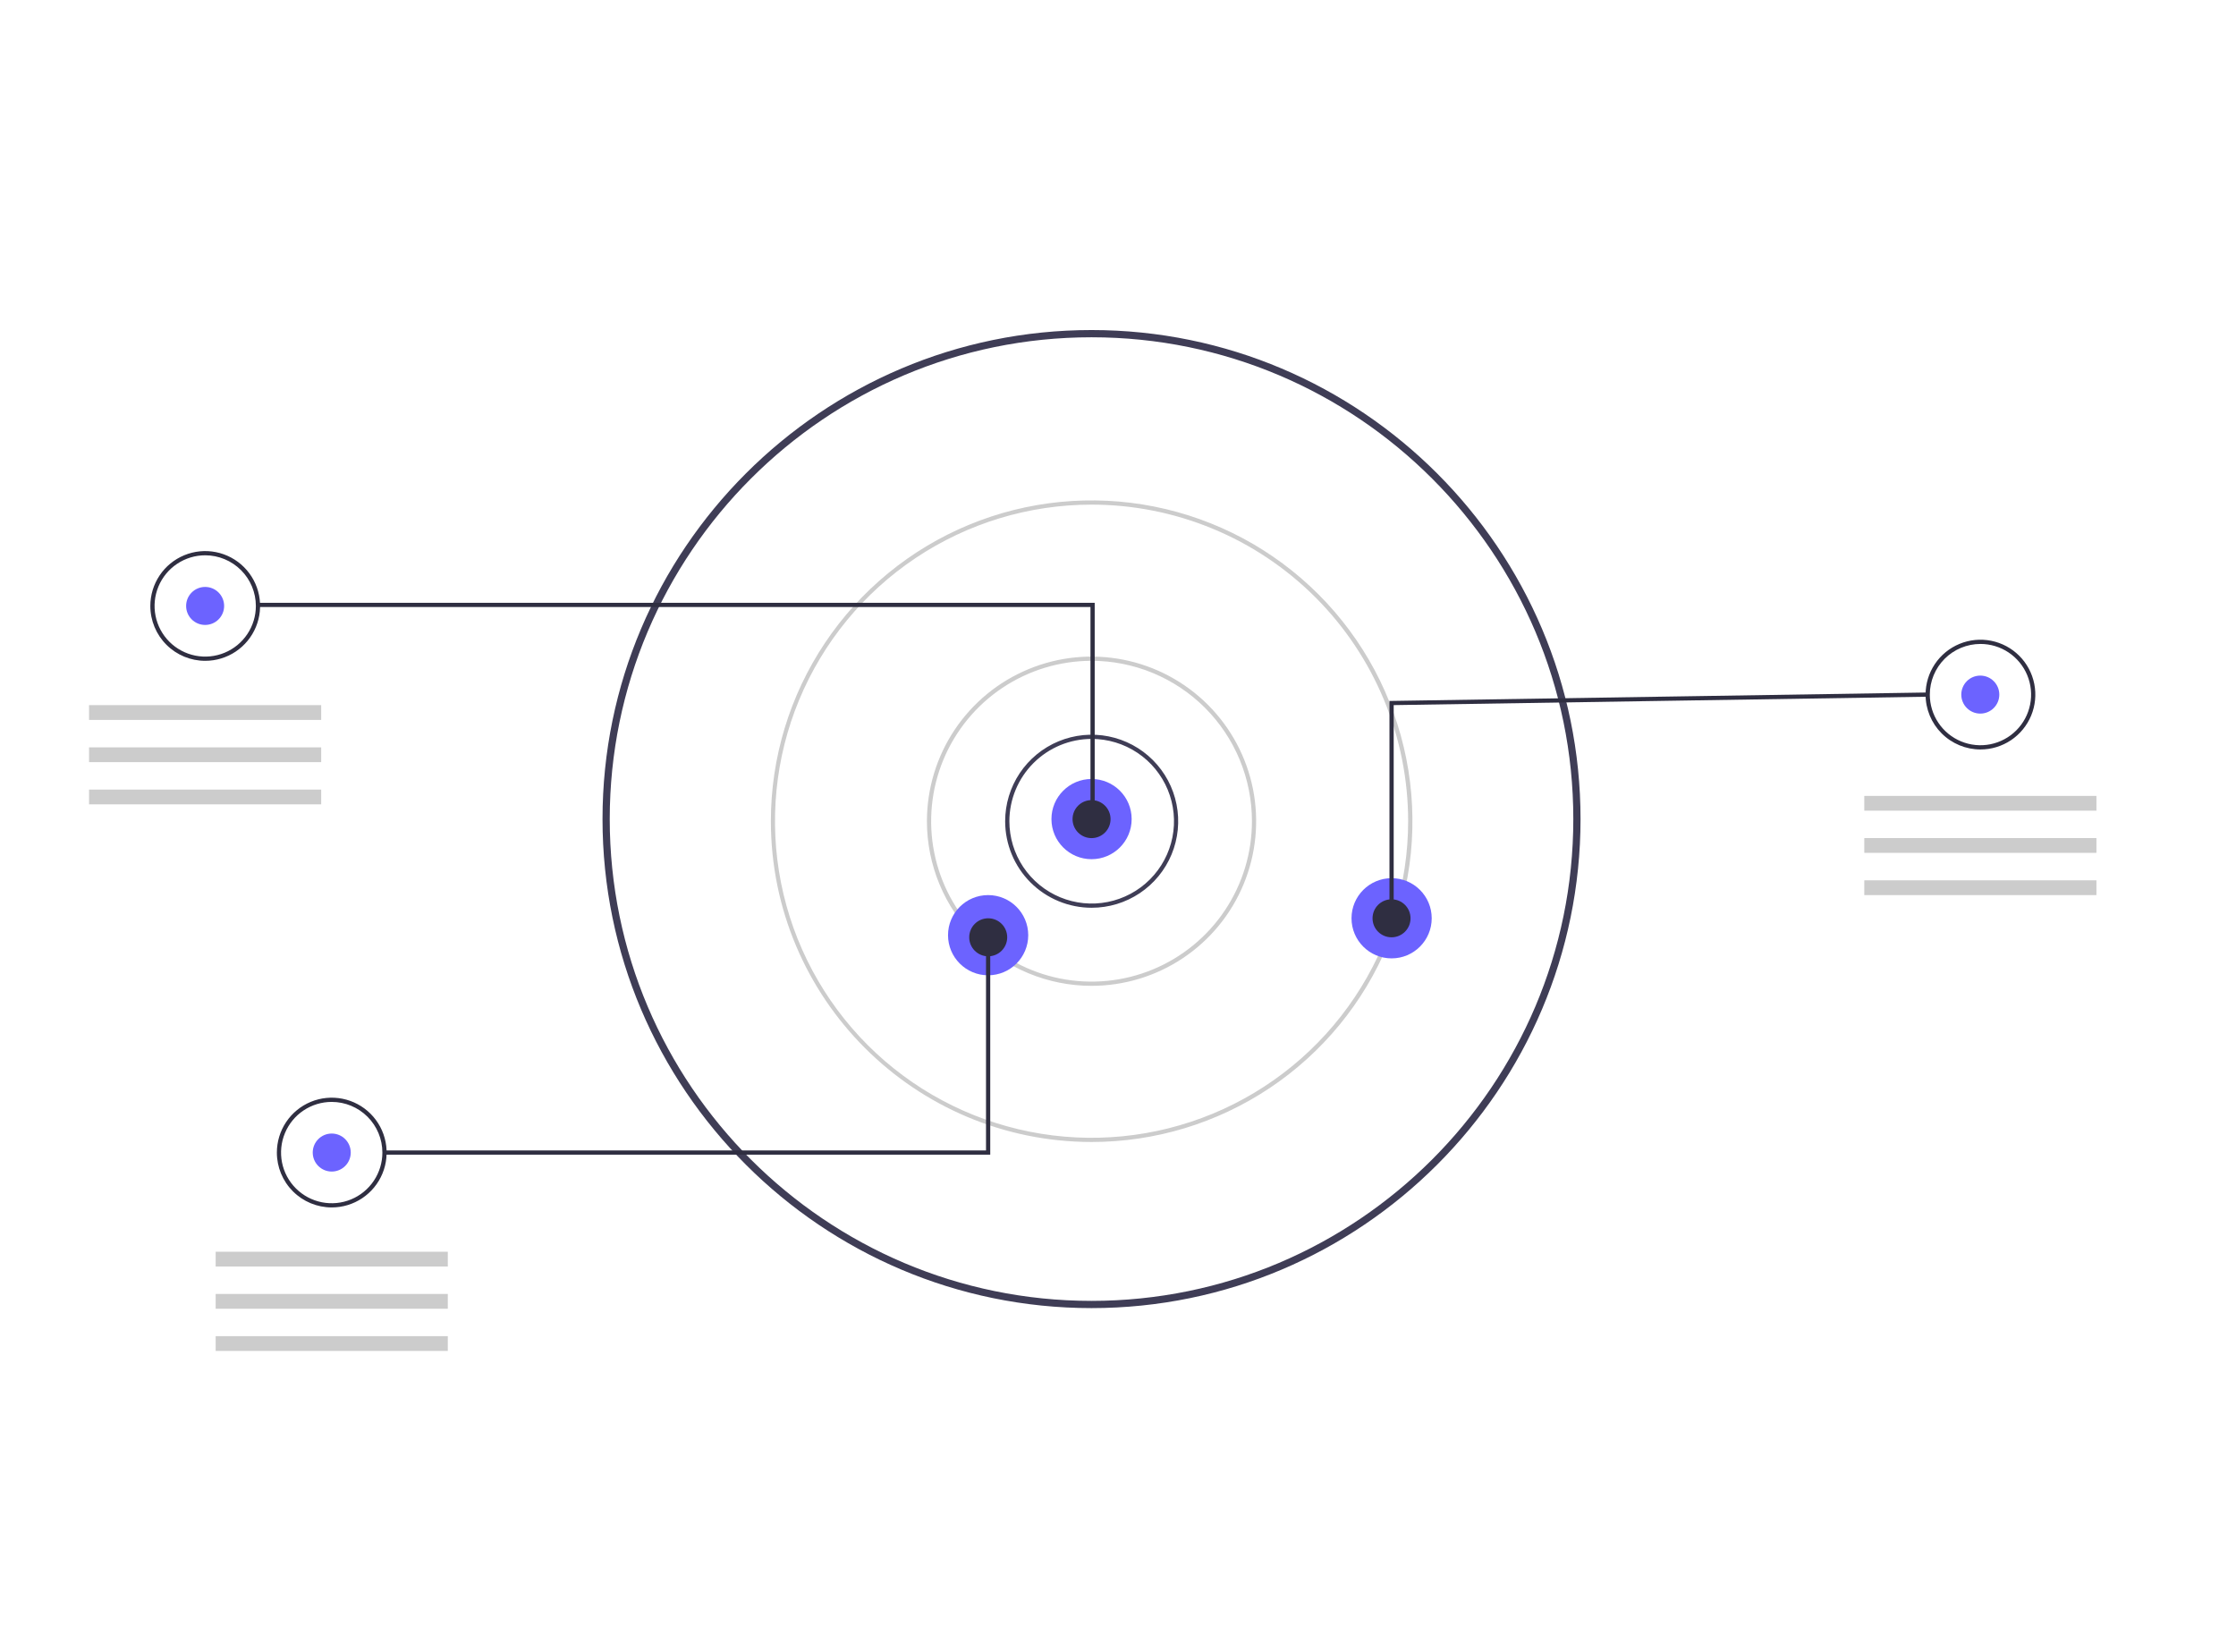 <svg width="226" height="167" viewBox="0 0 226 167" fill="none" xmlns="http://www.w3.org/2000/svg">
<g id="Group 1000006469">
<g id="Group 1000006627">
<g id="Ellipse 2664" filter="url(#filter0_d_4966_25525)">
<circle cx="110.916" cy="83.658" r="65.658" fill="white"/>
</g>
<g id="Group 1000006585">
<path id="Vector" d="M110.319 131.848C137.414 131.848 159.379 109.883 159.379 82.787C159.379 55.692 137.414 33.727 110.319 33.727C83.223 33.727 61.258 55.692 61.258 82.787C61.258 109.883 83.223 131.848 110.319 131.848Z" fill="white"/>
<path id="Vector_2" d="M60.898 82.783C60.898 55.531 83.07 33.357 110.324 33.357C137.578 33.357 159.75 55.533 159.75 82.783C159.75 110.033 137.578 132.211 110.324 132.211C83.07 132.211 60.898 110.039 60.898 82.783ZM61.628 82.783C61.628 109.635 83.473 131.481 110.324 131.481C137.176 131.481 159.02 109.636 159.02 82.783C159.02 55.93 137.185 34.089 110.324 34.089C83.464 34.089 61.628 55.935 61.628 82.783Z" fill="#3F3D56"/>
<path id="Vector_3" d="M101.594 83.001C101.594 81.272 102.107 79.581 103.068 78.143C104.03 76.705 105.396 75.585 106.994 74.923C108.592 74.261 110.35 74.088 112.046 74.426C113.742 74.764 115.301 75.597 116.523 76.82C117.746 78.043 118.579 79.601 118.916 81.298C119.254 82.994 119.08 84.752 118.418 86.35C117.756 87.948 116.635 89.314 115.197 90.275C113.759 91.235 112.069 91.748 110.339 91.748C108.019 91.748 105.795 90.826 104.155 89.186C102.515 87.545 101.594 85.321 101.594 83.001ZM110.339 74.683C108.133 74.685 106.019 75.562 104.459 77.122C102.9 78.681 102.023 80.796 102.021 83.001C102.021 84.647 102.508 86.256 103.422 87.624C104.336 88.993 105.636 90.059 107.156 90.689C108.676 91.319 110.349 91.484 111.963 91.163C113.577 90.842 115.06 90.05 116.224 88.886C117.387 87.722 118.18 86.24 118.501 84.626C118.822 83.012 118.657 81.339 118.027 79.818C117.397 78.298 116.33 76.999 114.962 76.085C113.593 75.171 111.985 74.683 110.339 74.683Z" fill="#3F3D56"/>
<path id="Vector_4" d="M93.688 82.999C93.688 79.709 94.664 76.492 96.492 73.756C98.321 71.02 100.919 68.888 103.96 67.629C107 66.37 110.345 66.041 113.572 66.683C116.8 67.325 119.764 68.91 122.091 71.237C124.417 73.564 126.002 76.528 126.644 79.756C127.285 82.983 126.956 86.329 125.696 89.368C124.437 92.409 122.305 95.007 119.569 96.835C116.833 98.663 113.616 99.639 110.325 99.639C108.14 99.639 105.977 99.209 103.958 98.372C101.939 97.536 100.105 96.31 98.56 94.765C97.015 93.22 95.79 91.386 94.954 89.367C94.117 87.348 93.687 85.184 93.688 82.999ZM110.325 66.789C107.119 66.789 103.984 67.74 101.318 69.521C98.652 71.303 96.574 73.835 95.347 76.797C94.12 79.76 93.799 83.02 94.425 86.165C95.05 89.31 96.594 92.198 98.862 94.466C101.13 96.733 104.019 98.277 107.164 98.902C110.309 99.528 113.568 99.206 116.531 97.979C119.493 96.751 122.025 94.673 123.806 92.007C125.588 89.341 126.538 86.206 126.538 82.999C126.538 80.87 126.118 78.762 125.304 76.795C124.489 74.829 123.295 73.041 121.789 71.536C120.284 70.031 118.496 68.837 116.529 68.022C114.562 67.208 112.454 66.788 110.325 66.789Z" fill="#CCCCCC"/>
<path id="Vector_5" d="M77.914 82.999C77.914 76.586 79.816 70.317 83.379 64.985C86.942 59.653 92.006 55.497 97.931 53.043C103.856 50.59 110.376 49.948 116.666 51.2C122.955 52.452 128.733 55.541 133.267 60.076C137.801 64.611 140.888 70.389 142.138 76.679C143.388 82.969 142.745 89.489 140.289 95.413C137.834 101.337 133.677 106.401 128.344 109.962C123.011 113.524 116.741 115.424 110.328 115.422C92.43 115.403 77.927 100.897 77.914 82.999ZM110.328 51.003C104 51.003 97.813 52.88 92.551 56.396C87.289 59.912 83.188 64.909 80.766 70.756C78.344 76.603 77.711 83.037 78.945 89.244C80.18 95.451 83.228 101.152 87.703 105.627C92.178 110.102 97.88 113.15 104.087 114.384C110.294 115.618 116.728 114.984 122.574 112.562C128.421 110.14 133.418 106.039 136.934 100.777C140.45 95.514 142.326 89.328 142.326 82.999C142.326 78.797 141.498 74.636 139.89 70.754C138.282 66.873 135.925 63.345 132.954 60.374C129.982 57.403 126.455 55.046 122.573 53.438C118.691 51.831 114.53 51.003 110.328 51.003Z" fill="#CCCCCC"/>
<path id="Vector_6" d="M110.327 86.839C112.565 86.839 114.38 85.024 114.38 82.785C114.38 80.547 112.565 78.732 110.327 78.732C108.088 78.732 106.273 80.547 106.273 82.785C106.273 85.024 108.088 86.839 110.327 86.839Z" fill="#6C63FF"/>
<path id="Vector_7" d="M99.873 98.573C102.112 98.573 103.927 96.758 103.927 94.52C103.927 92.281 102.112 90.467 99.873 90.467C97.635 90.467 95.82 92.281 95.82 94.52C95.82 96.758 97.635 98.573 99.873 98.573Z" fill="#6C63FF"/>
<path id="Vector_8" d="M140.655 96.864C142.893 96.864 144.708 95.049 144.708 92.811C144.708 90.572 142.893 88.758 140.655 88.758C138.416 88.758 136.602 90.572 136.602 92.811C136.602 95.049 138.416 96.864 140.655 96.864Z" fill="#6C63FF"/>
<path id="Vector_9" d="M110.327 84.709C111.388 84.709 112.248 83.849 112.248 82.788C112.248 81.727 111.388 80.867 110.327 80.867C109.266 80.867 108.406 81.727 108.406 82.788C108.406 83.849 109.266 84.709 110.327 84.709Z" fill="#2F2E41"/>
<path id="Vector_10" d="M140.647 94.734C141.708 94.734 142.568 93.874 142.568 92.813C142.568 91.752 141.708 90.893 140.647 90.893C139.586 90.893 138.727 91.752 138.727 92.813C138.727 93.874 139.586 94.734 140.647 94.734Z" fill="#2F2E41"/>
<path id="Vector_11" d="M99.882 96.654C100.942 96.654 101.802 95.794 101.802 94.733C101.802 93.672 100.942 92.812 99.882 92.812C98.821 92.812 97.961 93.672 97.961 94.733C97.961 95.794 98.821 96.654 99.882 96.654Z" fill="#2F2E41"/>
<path id="Vector_12" d="M20.733 63.163C21.794 63.163 22.654 62.304 22.654 61.243C22.654 60.182 21.794 59.322 20.733 59.322C19.672 59.322 18.812 60.182 18.812 61.243C18.812 62.304 19.672 63.163 20.733 63.163Z" fill="#6C63FF"/>
<path id="Vector_13" d="M110.218 61.351H25.961V60.926H110.645V82.897H110.218V61.351Z" fill="#2F2E41"/>
<path id="Vector_14" d="M15.195 61.244C15.195 60.147 15.521 59.074 16.13 58.162C16.739 57.25 17.606 56.539 18.619 56.12C19.633 55.7 20.748 55.59 21.824 55.804C22.9 56.018 23.888 56.546 24.664 57.322C25.439 58.097 25.968 59.086 26.182 60.162C26.396 61.238 26.286 62.353 25.866 63.366C25.446 64.38 24.735 65.246 23.823 65.856C22.911 66.465 21.839 66.79 20.742 66.79C19.271 66.79 17.86 66.206 16.82 65.166C15.78 64.126 15.195 62.715 15.195 61.244ZM20.742 56.124C19.729 56.124 18.74 56.425 17.898 56.987C17.056 57.55 16.4 58.349 16.012 59.285C15.625 60.22 15.523 61.249 15.721 62.242C15.918 63.236 16.406 64.148 17.122 64.864C17.838 65.58 18.75 66.067 19.743 66.265C20.736 66.462 21.765 66.361 22.701 65.973C23.636 65.586 24.436 64.93 24.998 64.088C25.561 63.246 25.861 62.256 25.861 61.244C25.86 59.886 25.32 58.585 24.36 57.625C23.4 56.666 22.099 56.126 20.742 56.124Z" fill="#2F2E41"/>
<path id="Vector_15" d="M33.53 118.41C34.591 118.41 35.451 117.55 35.451 116.489C35.451 115.428 34.591 114.568 33.53 114.568C32.469 114.568 31.609 115.428 31.609 116.489C31.609 117.55 32.469 118.41 33.53 118.41Z" fill="#6C63FF"/>
<path id="Vector_16" d="M27.984 116.492C27.984 115.395 28.309 114.322 28.918 113.41C29.528 112.497 30.394 111.786 31.407 111.366C32.421 110.946 33.536 110.836 34.612 111.05C35.689 111.264 36.677 111.792 37.453 112.568C38.229 113.344 38.757 114.332 38.971 115.408C39.185 116.484 39.075 117.6 38.655 118.613C38.235 119.627 37.524 120.493 36.611 121.102C35.699 121.712 34.626 122.037 33.529 122.036C32.059 122.036 30.648 121.452 29.608 120.412C28.569 119.373 27.984 117.962 27.984 116.492ZM33.529 111.371C32.516 111.37 31.526 111.67 30.683 112.233C29.841 112.795 29.184 113.595 28.797 114.531C28.409 115.466 28.307 116.496 28.504 117.49C28.702 118.483 29.189 119.396 29.905 120.112C30.622 120.829 31.534 121.317 32.528 121.514C33.521 121.712 34.551 121.611 35.487 121.223C36.423 120.836 37.222 120.179 37.785 119.337C38.348 118.495 38.648 117.505 38.648 116.492C38.648 115.134 38.108 113.832 37.148 112.872C36.188 111.912 34.887 111.372 33.529 111.371Z" fill="#2F2E41"/>
<path id="Vector_17" d="M200.155 72.124C201.216 72.124 202.076 71.265 202.076 70.204C202.076 69.143 201.216 68.283 200.155 68.283C199.094 68.283 198.234 69.143 198.234 70.204C198.234 71.265 199.094 72.124 200.155 72.124Z" fill="#6C63FF"/>
<path id="Vector_18" d="M194.625 70.203C194.625 69.106 194.95 68.033 195.56 67.121C196.169 66.209 197.035 65.498 198.049 65.079C199.062 64.659 200.178 64.549 201.254 64.763C202.33 64.977 203.318 65.505 204.094 66.281C204.869 67.056 205.397 68.045 205.611 69.121C205.825 70.197 205.716 71.312 205.296 72.325C204.876 73.339 204.165 74.205 203.253 74.815C202.341 75.424 201.269 75.749 200.172 75.749C198.701 75.749 197.29 75.165 196.25 74.125C195.209 73.085 194.625 71.674 194.625 70.203ZM200.172 65.084C198.814 65.085 197.513 65.625 196.553 66.584C195.593 67.544 195.054 68.846 195.052 70.203C195.052 71.215 195.352 72.205 195.915 73.047C196.477 73.889 197.277 74.545 198.212 74.932C199.148 75.32 200.177 75.421 201.17 75.224C202.163 75.026 203.075 74.539 203.791 73.823C204.507 73.107 204.995 72.195 205.192 71.201C205.39 70.209 205.289 69.179 204.901 68.244C204.514 67.308 203.858 66.509 203.016 65.946C202.174 65.384 201.184 65.084 200.172 65.084Z" fill="#2F2E41"/>
<path id="Vector_19" d="M140.438 70.846L194.828 69.99L194.835 70.416L140.865 71.266V92.814H140.438V70.846Z" fill="#2F2E41"/>
<path id="Vector_20" d="M38.867 116.276H99.66V94.732H100.087V116.703H38.867V116.276Z" fill="#2F2E41"/>
<path id="Vector_21" d="M32.464 71.269H9V72.763H32.464V71.269Z" fill="#CCCCCC"/>
<path id="Vector_22" d="M32.464 75.535H9V77.029H32.464V75.535Z" fill="#CCCCCC"/>
<path id="Vector_23" d="M32.464 79.803H9V81.296H32.464V79.803Z" fill="#CCCCCC"/>
<path id="Vector_24" d="M45.261 126.514H21.797V128.007H45.261V126.514Z" fill="#CCCCCC"/>
<path id="Vector_25" d="M45.261 130.781H21.797V132.275H45.261V130.781Z" fill="#CCCCCC"/>
<path id="Vector_26" d="M45.261 135.047H21.797V136.54H45.261V135.047Z" fill="#CCCCCC"/>
<path id="Vector_27" d="M211.894 80.441H188.43V81.935H211.894V80.441Z" fill="#CCCCCC"/>
<path id="Vector_28" d="M211.894 84.705H188.43V86.198H211.894V84.705Z" fill="#CCCCCC"/>
<path id="Vector_29" d="M211.894 88.975H188.43V90.468H211.894V88.975Z" fill="#CCCCCC"/>
</g>
</g>
</g>
<defs>
<filter id="filter0_d_4966_25525" x="31.258" y="7" width="159.32" height="159.316" filterUnits="userSpaceOnUse" color-interpolation-filters="sRGB">
<feFlood flood-opacity="0" result="BackgroundImageFix"/>
<feColorMatrix in="SourceAlpha" type="matrix" values="0 0 0 0 0 0 0 0 0 0 0 0 0 0 0 0 0 0 127 0" result="hardAlpha"/>
<feOffset dy="3"/>
<feGaussianBlur stdDeviation="7"/>
<feComposite in2="hardAlpha" operator="out"/>
<feColorMatrix type="matrix" values="0 0 0 0 0.833 0 0 0 0 0.886 0 0 0 0 0.961 0 0 0 1 0"/>
<feBlend mode="normal" in2="BackgroundImageFix" result="effect1_dropShadow_4966_25525"/>
<feBlend mode="normal" in="SourceGraphic" in2="effect1_dropShadow_4966_25525" result="shape"/>
</filter>
</defs>
</svg>
